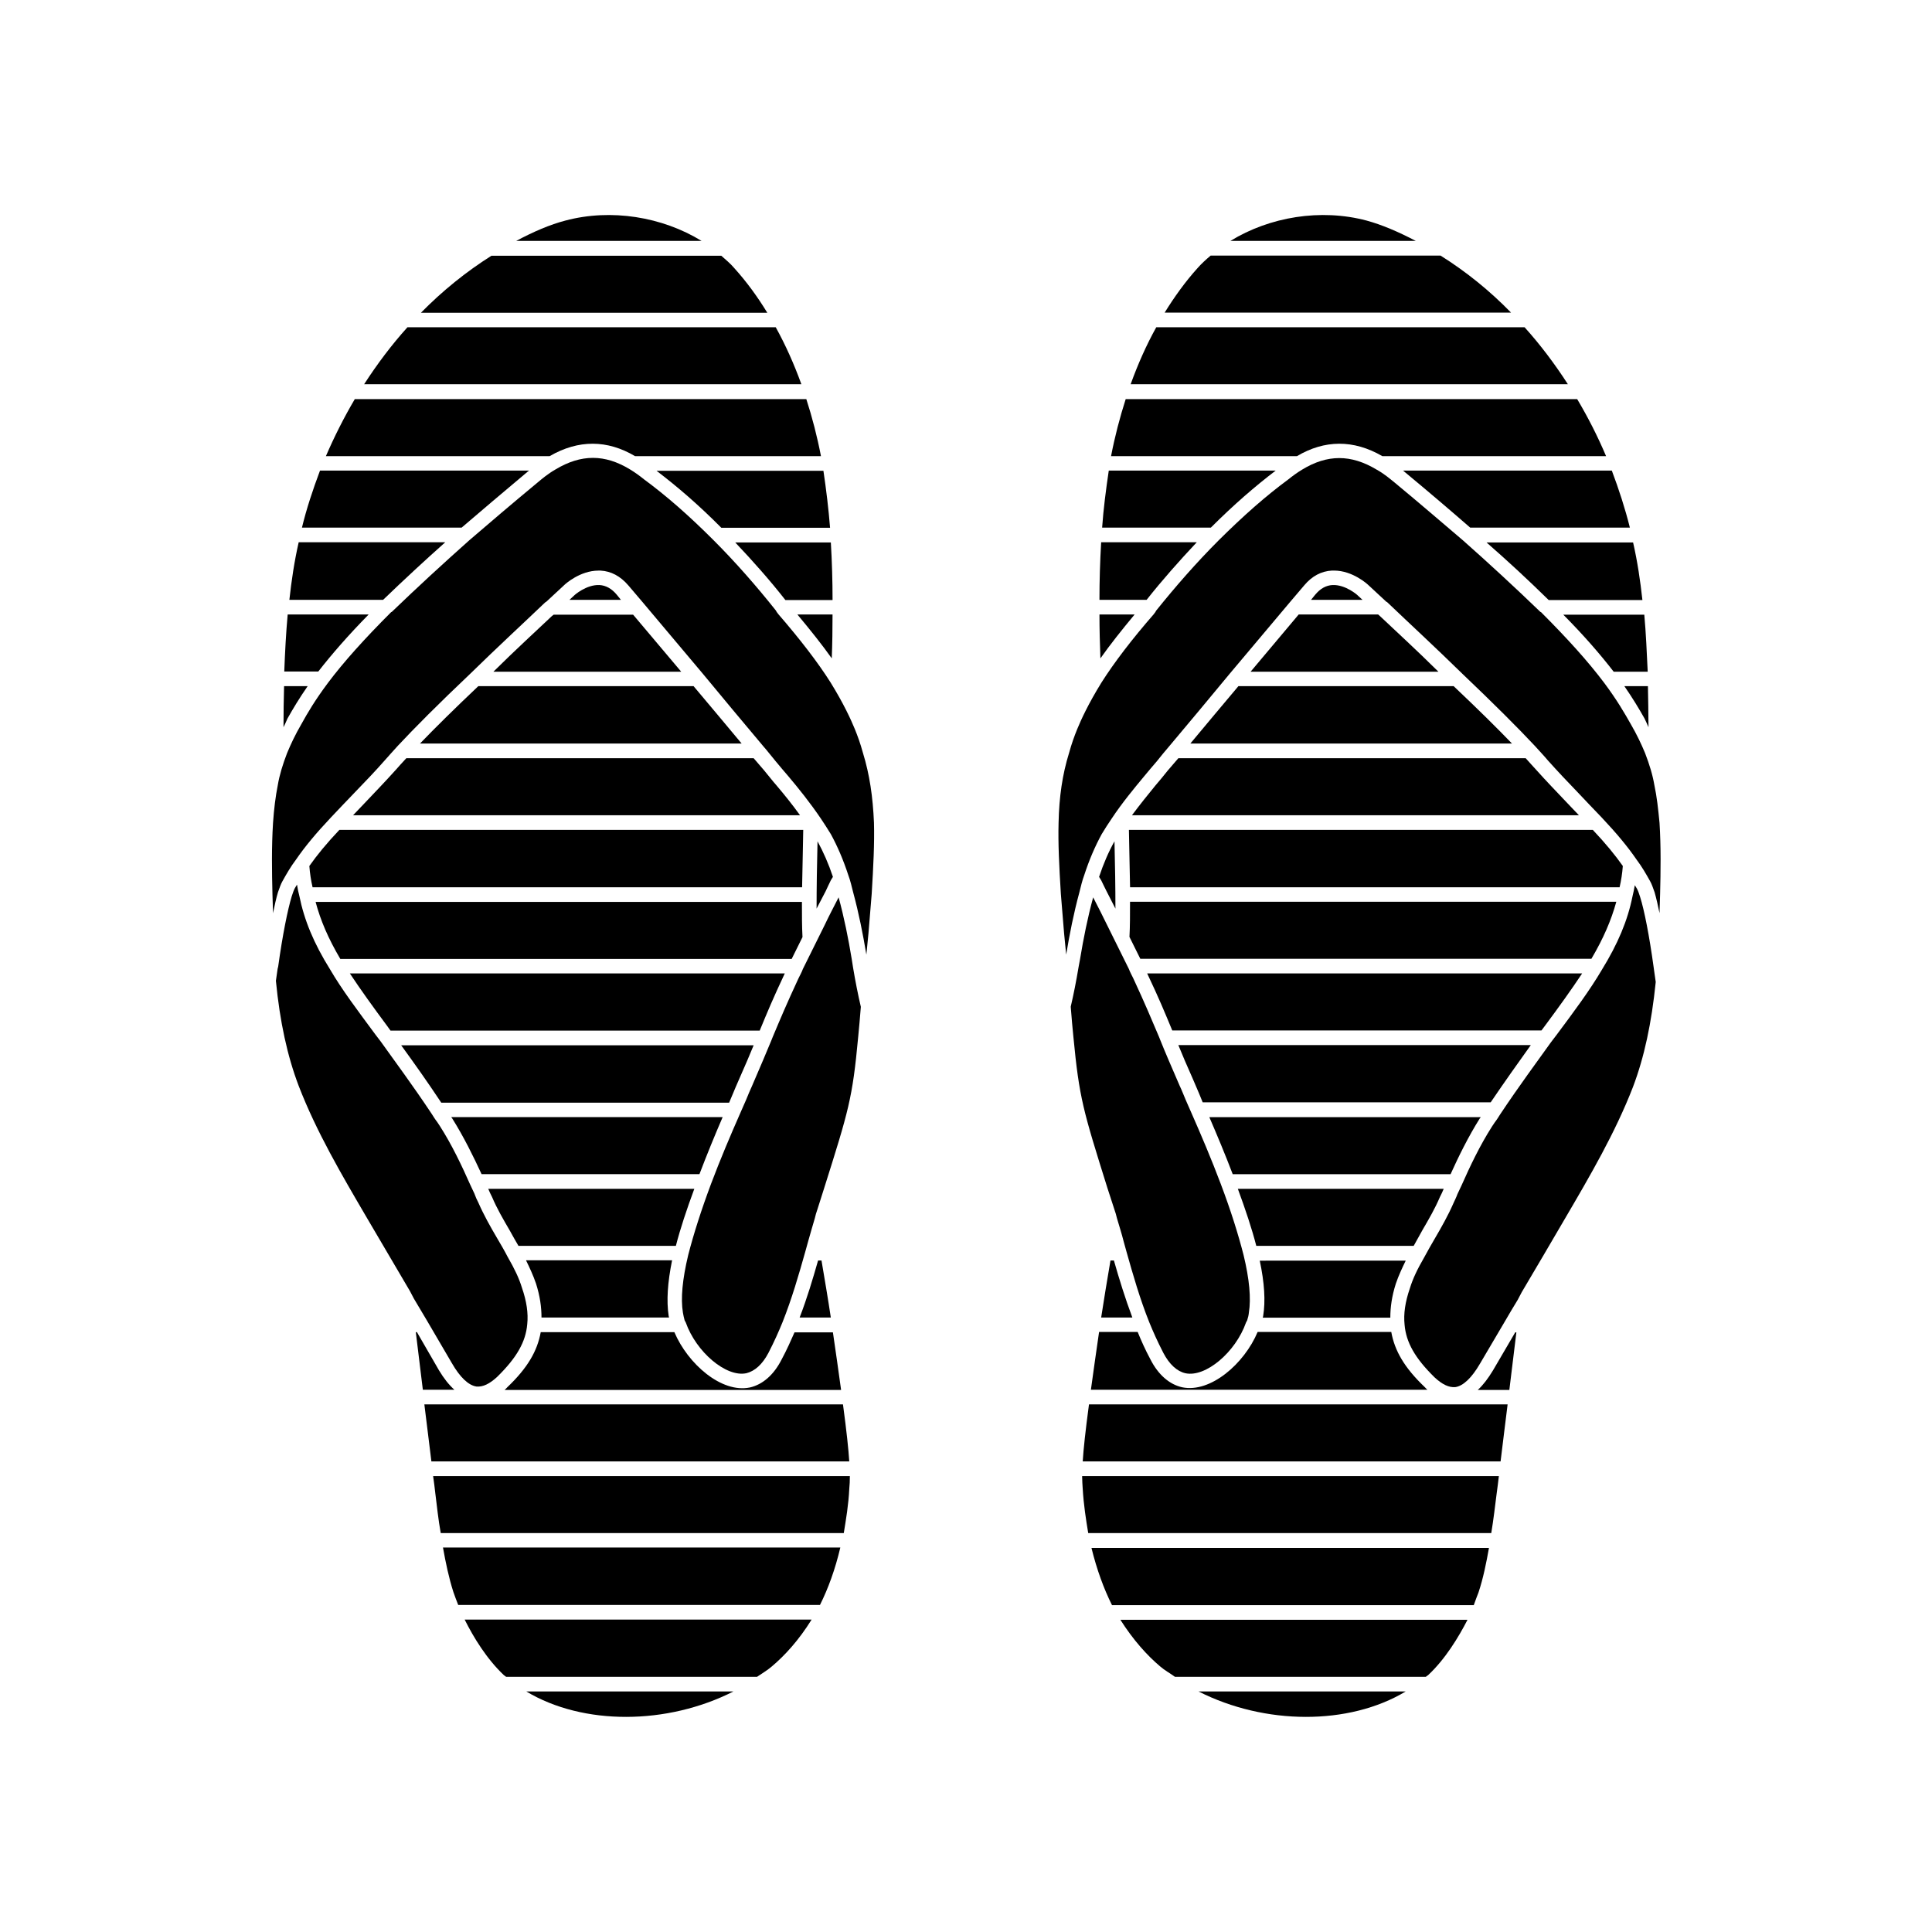 <?xml version="1.0" encoding="UTF-8"?>
<!-- Uploaded to: ICON Repo, www.iconrepo.com, Generator: ICON Repo Mixer Tools -->
<svg fill="#000000" width="800px" height="800px" version="1.1" viewBox="144 144 512 512" xmlns="http://www.w3.org/2000/svg">
 <g>
  <path d="m364.63 306.84h-9.32c3.477 4.18 6.551 8.012 9.117 11.637 0.152-3.828 0.203-7.707 0.203-11.637z"/>
  <path d="m352.14 303.02h12.496c0-5.09-0.152-10.176-0.453-15.266h-25.34c4.633 4.887 9.113 9.926 13.297 15.266z"/>
  <path d="m335.16 283.87h28.816c-0.402-5.039-1.008-10.027-1.762-15.113h-44.234c5.488 4.18 11.082 8.965 17.18 15.113z"/>
  <path d="m349.57 230.72h-97.586c-4.18 4.637-8.012 9.723-11.488 15.113h115.88c-1.914-5.289-4.18-10.379-6.801-15.113z"/>
  <path d="m338.68 215.15c-1.059-1.258-2.316-2.316-3.527-3.375l-60.91-0.004c-6.699 4.231-12.949 9.27-18.691 15.113h91.793c-2.617-4.281-5.488-8.211-8.664-11.734z"/>
  <path d="m293.85 202.45c-4.082 1.059-8.414 2.922-13.047 5.391h49.121c-10.434-6.398-23.984-8.613-36.074-5.391z"/>
  <path d="m312.29 264.88h49.273c-1.008-5.238-2.316-10.277-3.879-15.113h-119.66c-2.871 4.887-5.391 9.875-7.656 15.113h59.297c7.656-4.434 15.316-4.332 22.621 0z"/>
  <path d="m283.82 269.01c0.102-0.102 0.25-0.152 0.402-0.301h-55.418c-1.914 5.09-3.578 10.125-4.785 15.113h42.32c5.188-4.434 10.98-9.371 17.48-14.812z"/>
  <path d="m262 287.7h-38.844c-1.16 5.09-1.914 10.176-2.469 15.266h24.836c5.594-5.391 10.938-10.328 16.477-15.266z"/>
  <path d="m241.7 306.84h-21.461c-0.453 4.938-0.707 10.027-0.906 15.113h9.02c3.57-4.582 7.957-9.621 13.348-15.113z"/>
  <path d="m225.53 325.84h-6.246c-0.102 3.578-0.152 7.254-0.152 10.883 0.402-0.754 0.707-1.562 1.059-2.316 1.512-2.672 3.074-5.289 5.34-8.566z"/>
  <path d="m364.18 377.28 0.555-0.906c-1.16-3.477-2.57-6.648-4.082-9.422-0.152 5.945-0.25 12.344-0.25 17.836 0.754-1.461 1.562-3.023 2.418-4.637 0.355-0.855 0.906-1.863 1.359-2.871z"/>
  <path d="m372.69 343.52c-0.707-2.57-1.41-4.484-2.168-6.348-1.059-2.57-2.922-6.648-6.398-12.293-3.375-5.34-8.113-11.488-13.957-18.238 0-0.102-0.301-0.301-0.555-0.855-5.09-6.398-10.629-12.746-16.574-18.691-6.648-6.648-12.496-11.738-18.438-16.121-1.059-0.855-2.215-1.715-3.629-2.57-6.699-4.082-12.949-4.082-19.75 0-2.016 1.16-3.578 2.469-4.887 3.578-6.699 5.543-12.645 10.629-17.984 15.215-7.004 6.246-13.602 12.293-20.555 18.992h-0.102c-7.106 7.106-12.594 13.199-16.828 18.844-3.375 4.535-5.34 7.859-7.004 10.883-1.613 2.769-2.769 5.238-3.777 7.656-1.16 3.023-2.016 5.793-2.469 8.516-0.605 3.023-1.008 6.348-1.258 9.977-0.402 6.398-0.301 12.898-0.152 18.895l0.152 5.039c0.402-2.016 0.855-4.031 1.309-5.543 0.453-1.258 0.754-2.168 1.16-2.871 1.059-1.914 2.215-3.93 3.629-5.793 2.316-3.375 5.188-6.852 9.27-11.184 2.066-2.168 4.082-4.332 6.195-6.5 2.769-2.871 5.492-5.691 8.012-8.566 1.008-1.16 2.215-2.469 3.527-3.93 4.332-4.637 10.629-10.984 19.246-19.145 7.106-6.953 14.309-13.602 18.992-18.086l0.906-0.855h0.102l4.887-4.535c0.152-0.152 4.082-3.777 9.02-3.777h0.555c2.769 0.152 5.238 1.461 7.356 3.93l3.727 4.383 16.07 19.094c5.238 6.348 10.578 12.746 15.922 19.094 1.16 1.309 2.215 2.719 3.324 4.031 1.059 1.309 2.215 2.621 3.324 3.93 2.719 3.223 5.844 7.106 8.664 11.285 0.906 1.309 1.762 2.719 2.621 4.082 1.762 3.223 3.324 6.852 4.637 10.883 0.555 1.461 0.906 3.074 1.309 4.637 1.461 5.391 2.57 10.984 3.477 16.426l0.555-5.644c0.301-3.727 0.605-7.203 0.855-10.43 0.453-7.406 0.754-13.453 0.605-18.895-0.301-6.906-1.156-12.75-2.922-18.496z"/>
  <path d="m302.86 299.04c-3.477-0.152-6.699 2.719-6.699 2.769l-1.258 1.16h13.652l-1.059-1.309c-1.359-1.664-2.922-2.519-4.637-2.621z"/>
  <path d="m290.27 307.25c-3.93 3.727-9.672 8.969-15.516 14.762h49.777l-12.746-15.113h-21.059z"/>
  <path d="m255.3 341.05h85.246c-4.231-5.09-8.516-10.176-12.746-15.215l-57.035-0.004c-6.445 6.098-11.535 11.137-15.465 15.219z"/>
  <path d="m248.8 348.11c-2.621 2.922-5.391 5.793-8.16 8.715-1.008 1.059-2.066 2.168-3.074 3.223h118.45c-2.066-2.871-4.231-5.543-6.195-7.859-1.16-1.309-2.215-2.719-3.324-4.031-0.906-1.059-1.863-2.168-2.769-3.223l-92.051 0.004c-1.008 1.055-2.016 2.215-2.871 3.172z"/>
  <path d="m225.98 373.5c0.152 2.016 0.453 3.879 0.855 5.644h129.73c0.102-5.793 0.25-11.438 0.301-15.215h-122.93c-3.426 3.625-5.894 6.644-7.957 9.57z"/>
  <path d="m356.67 392.34c-0.152-2.719-0.152-5.945-0.152-9.32h-128.88c1.309 4.938 3.375 9.723 6.551 15.113h119.61z"/>
  <path d="m351.98 401.96h-115.27c2.871 4.332 6.098 8.816 9.875 13.906l0.906 1.258h97.84c2.016-4.887 3.477-8.414 6.648-15.164z"/>
  <path d="m338.18 433.96c0.555-1.309 1.059-2.57 1.613-3.777 1.715-3.879 2.922-6.699 3.93-9.168l-93.406-0.004c3.477 4.785 6.953 9.672 10.629 15.215h76.277z"/>
  <path d="m335.51 440.05h-71.945l0.25 0.301c3.074 4.887 5.644 10.125 7.809 14.812h57.738c2.016-5.289 4.082-10.328 6.148-15.113z"/>
  <path d="m360.8 478.04c-1.41 4.938-2.922 10.027-4.887 15.113h8.262c-0.754-5.039-1.613-10.027-2.469-15.113z"/>
  <path d="m260.34 507.16-5.844-10.125h-0.301c0.605 5.09 1.258 10.176 1.863 15.266h8.363c-1.465-1.312-2.773-2.977-4.082-5.141z"/>
  <path d="m273.39 459.05c0.301 0.707 0.605 1.41 1.008 2.168 1.309 3.074 2.922 5.844 4.684 8.867 0.754 1.41 1.562 2.769 2.316 4.082h41.715c1.16-4.535 2.871-9.672 4.887-15.113z"/>
  <path d="m369.72 398.18c-0.906-5.492-2.016-11.035-3.477-16.375-1.309 2.57-2.57 4.938-3.629 7.203l-5.844 11.789c-0.301 0.855-0.754 1.613-1.16 2.469-3.223 6.953-4.637 10.328-6.801 15.469l-0.402 1.008c-1.258 3.023-2.769 6.648-5.09 11.992-0.555 1.16-1.059 2.469-1.613 3.777l-1.461 3.324c-2.621 5.945-5.34 12.344-7.809 18.895-2.621 7.004-4.637 13.352-6.047 18.844-1.562 6.5-2.016 11.586-1.41 15.266 0.102 0.605 0.25 1.309 0.453 2.066l0.301 0.555c2.769 7.859 10.73 14.609 16.07 13.453 2.215-0.555 4.231-2.316 5.844-5.391 1.562-3.023 2.719-5.644 3.727-8.113 2.469-6.195 4.332-12.645 6.047-18.742l0.754-2.719c0.555-2.016 1.16-4.031 1.762-6.098 0.152-0.707 0.402-1.562 0.707-2.418l1.762-5.543c6.5-20.605 7.508-23.781 9.02-40.055 0.25-2.316 0.453-5.039 0.707-8.012-0.754-3.223-1.461-6.801-2.066-10.43z"/>
  <path d="m263.72 505.2c2.215 3.879 4.484 5.945 6.551 6.246 1.715 0.152 3.477-0.707 5.492-2.57 5.188-5.09 7.559-9.27 7.961-13.957 0.301-2.871-0.152-6.047-1.41-9.672-0.754-2.469-1.914-4.938-3.777-8.16-0.906-1.762-1.863-3.375-2.871-5.09-1.715-2.922-3.477-6.047-4.887-9.27-0.402-0.754-0.754-1.562-1.059-2.418-0.402-0.855-0.754-1.613-1.16-2.469-2.168-4.887-4.785-10.43-8.012-15.469l-0.707-1.059c-0.555-0.707-1.008-1.461-1.461-2.168-5.09-7.656-9.977-14.207-13.453-19.094l-1.461-1.914c-4.684-6.348-8.816-11.789-11.992-17.23-4.332-6.953-6.852-13.047-8.16-19.547-0.25-0.906-0.453-1.914-0.605-2.922-0.152 0.301-0.402 0.605-0.555 0.906-0.25 0.453-0.555 1.258-0.855 2.215-1.059 3.527-2.418 10.176-3.578 18.59l-0.152 0.605c-0.152 1.059-0.301 2.066-0.453 3.176 1.059 10.883 3.023 19.902 6.047 27.859 4.684 12.141 11.438 23.629 17.984 34.812 3.93 6.699 7.707 13.148 11.488 19.547l1.059 2.016c1.16 1.914 2.316 3.879 3.477 5.844z"/>
  <path d="m283.42 478.04c0.906 1.863 1.863 3.879 2.621 6.098 1.059 3.324 1.461 6.246 1.461 9.02h33.805c0-0.102-0.102-0.301-0.102-0.402-0.605-4.031-0.301-8.816 0.906-14.762l-38.691-0.004z"/>
  <path d="m351.13 504.29c-2.066 4.082-5.039 6.648-8.414 7.406-7.508 1.562-16.426-6.246-20-14.66h-35.418c-0.906 5.039-3.527 9.523-8.867 14.609-0.25 0.301-0.453 0.453-0.707 0.707h89.176c-0.707-5.09-1.41-10.176-2.168-15.266h-10.176c-0.957 2.168-2.016 4.586-3.426 7.203z"/>
  <path d="m367.4 516.18h-110.94c0.605 5.039 1.258 10.027 1.863 15.113h110.74c-0.203-3.223-0.707-7.957-1.664-15.113z"/>
  <path d="m264.17 565.95c0.301 0.906 0.754 2.066 1.258 3.375h95.875c2.168-4.332 4.031-9.422 5.391-15.215h-105.3c0.707 3.981 1.562 8.062 2.773 11.84z"/>
  <path d="m259.39 539.96c0.402 3.176 0.754 6.699 1.41 10.328h106.81c0.605-3.727 1.258-7.508 1.461-11.789 0.102-1.008 0.152-2.066 0.152-3.324h-110.44c0.25 1.559 0.402 3.172 0.605 4.785z"/>
  <path d="m277.52 587.92c0.152 0.152 0.402 0.25 0.605 0.453h66.504c1.309-0.906 2.719-1.715 3.879-2.719 3.477-2.922 7.203-7.004 10.578-12.445h-91.945c2.367 4.738 5.844 10.43 10.379 14.711z"/>
  <path d="m338.38 592.25h-54.914c15.062 9.066 37.383 8.914 54.914 0z"/>
  <path d="m444.69 306.84h-9.32c0 3.93 0.102 7.809 0.25 11.637 2.519-3.574 5.594-7.453 9.07-11.637z"/>
  <path d="m461.16 287.7h-25.34c-0.301 5.09-0.453 10.176-0.453 15.266h12.496c4.18-5.289 8.664-10.328 13.297-15.266z"/>
  <path d="m482.07 268.71h-44.234c-0.754 5.09-1.41 10.125-1.762 15.113h28.816c6.043-6.047 11.637-10.883 17.18-15.113z"/>
  <path d="m548.02 230.72h-97.59c-2.621 4.684-4.887 9.824-6.801 15.113h115.88c-3.477-5.391-7.305-10.477-11.484-15.113z"/>
  <path d="m525.75 211.73h-60.91c-1.258 1.059-2.469 2.168-3.527 3.375-3.176 3.527-6.047 7.508-8.664 11.738h91.793c-5.695-5.844-11.941-10.883-18.691-15.113z"/>
  <path d="m506.15 202.45c-12.141-3.223-25.645-1.008-36.074 5.391h49.121c-4.633-2.418-8.969-4.281-13.047-5.391z"/>
  <path d="m510.33 264.88h59.297c-2.215-5.238-4.785-10.277-7.656-15.113h-119.65c-1.562 4.887-2.871 9.875-3.879 15.113h49.273c7.301-4.332 14.961-4.434 22.617 0z"/>
  <path d="m516.18 269.01c6.5 5.391 12.293 10.328 17.434 14.812h42.32c-1.258-5.039-2.871-10.027-4.785-15.113h-55.32c0.152 0.148 0.301 0.25 0.352 0.301z"/>
  <path d="m554.42 303.02h24.836c-0.555-5.09-1.309-10.176-2.469-15.266h-38.844c5.594 4.887 10.934 9.824 16.477 15.266z"/>
  <path d="m571.64 322.01h9.02c-0.25-5.09-0.453-10.176-0.906-15.113h-21.461c5.391 5.441 9.773 10.48 13.348 15.113z"/>
  <path d="m579.81 334.4c0.402 0.754 0.707 1.562 1.059 2.316 0-3.629-0.102-7.356-0.152-10.883h-6.246c2.266 3.277 3.828 5.894 5.34 8.566z"/>
  <path d="m439.6 384.79c0-5.492-0.102-11.891-0.25-17.836-1.562 2.769-2.922 5.945-4.082 9.422l0.555 0.906c0.453 1.008 1.008 2.016 1.41 2.871 0.805 1.613 1.613 3.125 2.367 4.637z"/>
  <path d="m582.43 352.09c-0.453-2.719-1.309-5.492-2.469-8.516-1.008-2.418-2.168-4.887-3.777-7.656-1.715-3.023-3.629-6.348-7.004-10.883-4.231-5.644-9.723-11.738-16.828-18.844h-0.102c-6.953-6.699-13.504-12.746-20.555-18.992-5.34-4.535-11.285-9.672-17.984-15.215-1.309-1.059-2.871-2.418-4.887-3.527-6.801-4.082-13.047-4.082-19.75 0-1.41 0.855-2.57 1.715-3.629 2.57-5.945 4.383-11.789 9.523-18.438 16.121-5.945 5.945-11.488 12.293-16.625 18.691-0.25 0.555-0.555 0.754-0.555 0.855-5.844 6.699-10.578 12.898-13.957 18.238-3.477 5.644-5.34 9.723-6.398 12.293-0.754 1.863-1.461 3.777-2.168 6.348-1.762 5.691-2.621 11.586-2.769 18.438-0.152 5.492 0.152 11.488 0.605 18.895 0.25 3.223 0.555 6.699 0.855 10.43l0.555 5.644c0.906-5.492 2.016-11.035 3.477-16.426 0.402-1.562 0.754-3.176 1.309-4.637 1.309-4.031 2.871-7.656 4.637-10.883 0.855-1.41 1.715-2.769 2.621-4.082 2.769-4.18 5.945-8.012 8.664-11.285 1.059-1.309 2.215-2.621 3.324-3.93 1.059-1.309 2.168-2.719 3.324-4.031 5.34-6.348 10.68-12.746 15.922-19.094l16.07-19.094 3.727-4.383c2.066-2.469 4.535-3.777 7.356-3.93h0.555c4.938 0 8.867 3.629 9.02 3.777l4.887 4.535h0.102l0.906 0.855c4.684 4.484 11.891 11.133 18.992 18.086 8.566 8.16 14.914 14.508 19.246 19.145 1.309 1.461 2.57 2.769 3.527 3.93 2.57 2.871 5.238 5.691 8.012 8.566 2.066 2.168 4.082 4.332 6.195 6.5 4.082 4.332 6.953 7.809 9.27 11.184 1.41 1.863 2.57 3.879 3.629 5.793 0.402 0.707 0.707 1.613 1.16 2.871 0.453 1.562 0.906 3.578 1.309 5.543l0.152-5.039c0.152-6.047 0.25-12.496-0.152-18.895-0.352-3.621-0.707-6.945-1.359-9.969z"/>
  <path d="m497.13 299.04c-1.715 0.102-3.223 0.906-4.637 2.621l-1.059 1.309h13.652l-1.258-1.16c0-0.051-3.223-2.922-6.699-2.769z"/>
  <path d="m475.42 322.01h49.777c-5.844-5.793-11.586-11.035-15.516-14.762l-0.453-0.402h-21.062z"/>
  <path d="m459.45 341.05h85.246c-3.93-4.082-9.02-9.117-15.469-15.215l-57.031-0.004c-4.234 5.039-8.516 10.129-12.746 15.219z"/>
  <path d="m453.5 348.16c-1.059 1.309-2.168 2.719-3.324 4.031-1.914 2.316-4.082 5.039-6.195 7.859h118.45c-1.008-1.059-2.066-2.168-3.074-3.223-2.769-2.922-5.543-5.793-8.16-8.715-0.855-0.906-1.863-2.066-2.871-3.176h-92.051c-0.906 1.055-1.863 2.164-2.769 3.223z"/>
  <path d="m443.48 379.14h129.73c0.402-1.762 0.707-3.629 0.855-5.644-2.066-2.922-4.535-5.945-7.961-9.574h-122.93c0.055 3.781 0.203 9.426 0.305 15.219z"/>
  <path d="m572.35 382.97h-128.88c0 3.375 0 6.648-0.152 9.32l2.871 5.793 119.55 0.004c3.176-5.394 5.242-10.18 6.602-15.117z"/>
  <path d="m553.41 415.87c3.777-5.09 7.004-9.574 9.875-13.906l-115.27 0.004c3.176 6.699 4.637 10.277 6.648 15.113h97.84z"/>
  <path d="m549.68 420.96h-93.406c1.008 2.469 2.215 5.34 3.93 9.168 0.555 1.258 1.059 2.469 1.613 3.777l0.906 2.215 76.328 0.004c3.727-5.492 7.203-10.379 10.629-15.164z"/>
  <path d="m536.18 440.36 0.25-0.301-71.945-0.004c2.066 4.785 4.18 9.824 6.195 15.113h57.738c2.117-4.684 4.688-9.922 7.762-14.809z"/>
  <path d="m438.29 478.04c-0.855 5.09-1.715 10.125-2.469 15.113h8.262c-1.914-5.09-3.477-10.176-4.887-15.113z"/>
  <path d="m539.66 507.16c-1.309 2.168-2.621 3.879-4.031 5.188h8.363c0.605-5.09 1.258-10.176 1.863-15.266h-0.301z"/>
  <path d="m520.91 470.08c1.762-3.023 3.375-5.793 4.684-8.867 0.402-0.754 0.707-1.461 1.008-2.168l-54.562 0.004c2.016 5.492 3.727 10.578 4.887 15.113h41.715c0.707-1.312 1.512-2.672 2.269-4.082z"/>
  <path d="m439.3 464.44c0.301 0.855 0.555 1.715 0.707 2.418 0.605 2.066 1.258 4.082 1.762 6.098l0.754 2.719c1.715 6.098 3.578 12.594 6.047 18.742 1.008 2.469 2.168 5.09 3.727 8.113 1.613 3.074 3.629 4.887 5.844 5.391 5.34 1.16 13.301-5.543 16.07-13.453l0.301-0.555c0.25-0.754 0.402-1.461 0.453-2.066 0.605-3.727 0.152-8.816-1.41-15.266-1.41-5.492-3.375-11.789-6.047-18.844-2.469-6.551-5.188-12.949-7.809-18.895l-1.461-3.324c-0.555-1.309-1.059-2.621-1.613-3.777-2.316-5.34-3.879-8.969-5.09-11.992l-0.402-1.008c-2.168-5.09-3.578-8.516-6.801-15.469-0.402-0.855-0.855-1.613-1.16-2.469l-5.844-11.789c-1.059-2.215-2.316-4.637-3.629-7.203-1.461 5.34-2.57 10.883-3.477 16.375l-0.402 2.168c-0.605 3.629-1.309 7.203-2.066 10.43 0.25 3.023 0.453 5.691 0.707 8.012 1.562 16.273 2.57 19.445 9.02 40.055z"/>
  <path d="m582.23 400.3c-1.16-8.414-2.469-15.062-3.578-18.59-0.301-1.008-0.605-1.762-0.855-2.215-0.152-0.301-0.402-0.605-0.555-0.906-0.152 1.008-0.402 2.016-0.605 2.922-1.309 6.5-3.879 12.594-8.16 19.547-3.176 5.391-7.254 10.883-11.992 17.23l-1.461 1.914c-3.477 4.887-8.363 11.438-13.453 19.094-0.453 0.707-0.906 1.461-1.461 2.168l-0.707 1.059c-3.223 5.039-5.844 10.578-8.012 15.469-0.402 0.855-0.754 1.613-1.16 2.469-0.301 0.855-0.707 1.613-1.059 2.418-1.41 3.223-3.176 6.348-4.887 9.27-1.008 1.715-1.914 3.324-2.871 5.09-1.863 3.223-3.023 5.691-3.777 8.16-1.258 3.629-1.715 6.801-1.41 9.672 0.402 4.684 2.769 8.867 7.961 13.957 2.016 1.863 3.777 2.719 5.492 2.57 2.066-0.301 4.332-2.418 6.551-6.246l6.5-11.035c1.16-2.016 2.316-3.93 3.477-5.844l1.059-2.016c3.777-6.398 7.559-12.797 11.488-19.547 6.551-11.184 13.301-22.723 17.984-34.812 3.023-7.961 4.938-16.977 6.047-27.859-0.152-1.059-0.301-2.066-0.453-3.176z"/>
  <path d="m477.84 478.04c1.258 5.945 1.562 10.73 0.906 14.762 0 0.102-0.102 0.301-0.102 0.402h33.805c0-2.769 0.402-5.691 1.461-9.02 0.754-2.215 1.715-4.231 2.621-6.098l-38.691 0.004z"/>
  <path d="m433.1 512.3h89.176c-0.25-0.25-0.453-0.402-0.707-0.707-5.34-5.09-7.961-9.574-8.867-14.609h-35.418c-3.527 8.414-12.496 16.223-20 14.66-3.375-0.754-6.348-3.324-8.414-7.406-1.41-2.621-2.469-5.039-3.375-7.254h-10.227c-0.758 5.141-1.461 10.23-2.168 15.316z"/>
  <path d="m430.93 531.29h110.74c0.605-5.09 1.258-10.125 1.863-15.113l-110.94-0.004c-0.957 7.156-1.461 11.891-1.66 15.117z"/>
  <path d="m438.69 569.38h95.875c0.453-1.309 0.906-2.469 1.258-3.375 1.258-3.777 2.066-7.859 2.769-11.789h-105.34c1.41 5.742 3.273 10.832 5.441 15.164z"/>
  <path d="m430.93 538.5c0.25 4.332 0.855 8.113 1.461 11.789h106.81c0.605-3.629 1.008-7.203 1.41-10.328 0.25-1.613 0.402-3.223 0.605-4.785h-110.44c0 1.207 0.102 2.316 0.152 3.324z"/>
  <path d="m451.49 585.65c1.16 1.008 2.57 1.762 3.879 2.719h66.504c0.25-0.25 0.453-0.301 0.605-0.453 4.535-4.231 8.012-9.977 10.43-14.66h-92c3.426 5.391 7.106 9.473 10.582 12.395z"/>
  <path d="m516.53 592.25h-54.914c17.531 8.914 39.848 9.066 54.914 0z"/>
 </g>
</svg>